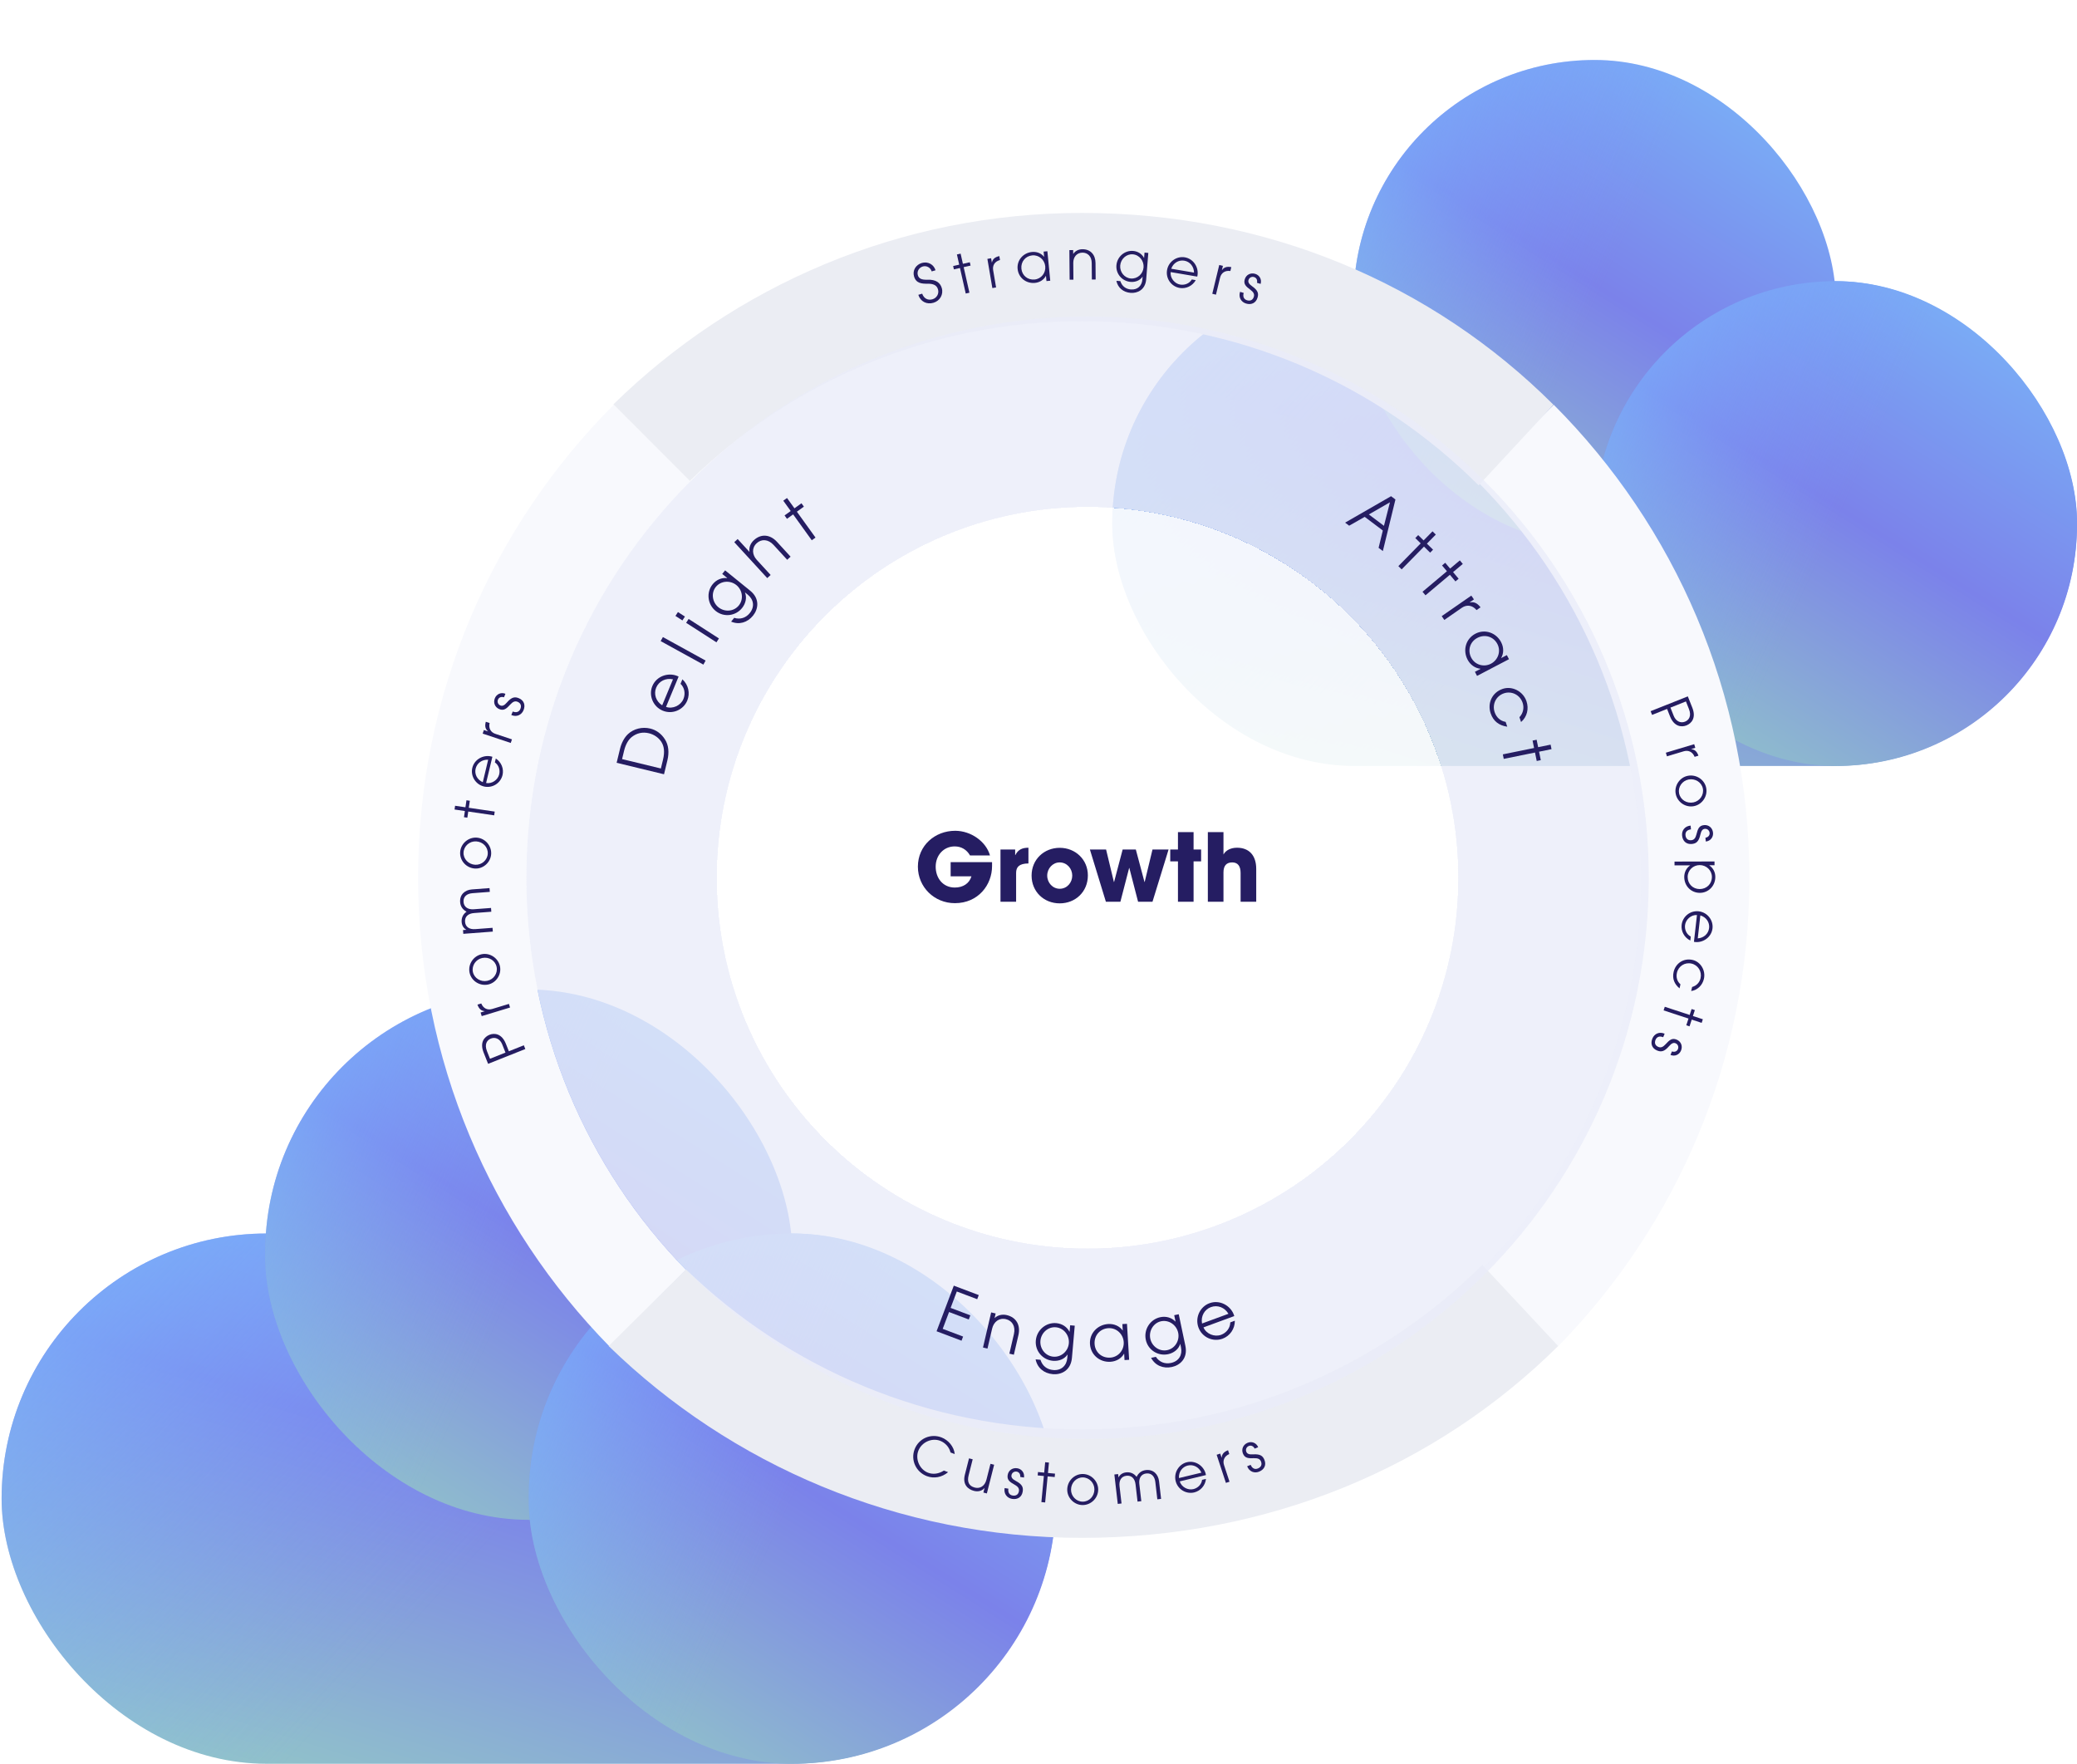 <svg width="550" height="467" viewBox="0 0 550 467" fill="none" xmlns="http://www.w3.org/2000/svg">
<rect x="294.53" y="74.449" width="255.47" height="128.358" rx="64.179" fill="url(#paint0_linear_3407_1981)"/>
<rect x="294.53" y="74.449" width="255.47" height="128.358" rx="64.179" fill="url(#paint1_linear_3407_1981)"/>
<g filter="url(#filter0_d_3407_1981)">
<rect x="358.398" y="10.27" width="127.735" height="128.358" rx="63.867" fill="url(#paint2_linear_3407_1981)"/>
<rect x="358.398" y="10.27" width="127.735" height="128.358" rx="63.867" fill="url(#paint3_linear_3407_1981)"/>
</g>
<rect x="422.265" y="74.449" width="127.735" height="128.358" rx="63.867" fill="url(#paint4_linear_3407_1981)"/>
<rect x="422.265" y="74.449" width="127.735" height="128.358" rx="63.867" fill="url(#paint5_linear_3407_1981)"/>
<rect x="0.428" y="326.595" width="279.147" height="140.405" rx="70.202" fill="url(#paint6_linear_3407_1981)"/>
<rect x="0.428" y="326.595" width="279.147" height="140.405" rx="70.202" fill="url(#paint7_linear_3407_1981)"/>
<g filter="url(#filter1_d_3407_1981)">
<rect x="70.215" y="256.393" width="139.574" height="140.405" rx="69.787" fill="url(#paint8_linear_3407_1981)"/>
<rect x="70.215" y="256.393" width="139.574" height="140.405" rx="69.787" fill="url(#paint9_linear_3407_1981)"/>
</g>
<rect x="140.002" y="326.595" width="139.574" height="140.405" rx="69.787" fill="url(#paint10_linear_3407_1981)"/>
<rect x="140.002" y="326.595" width="139.574" height="140.405" rx="69.787" fill="url(#paint11_linear_3407_1981)"/>
<g filter="url(#filter2_d_3407_1981)">
<path fill-rule="evenodd" clip-rule="evenodd" d="M182.851 127.377L162.512 107.181C130.506 139.25 110.717 183.516 110.717 232.404C110.717 280.722 130.048 324.525 161.398 356.501L181.667 336.233C155.503 309.445 139.379 272.807 139.379 232.404C139.379 191.395 155.99 154.265 182.851 127.377Z" fill="#F8F9FD"/>
<path fill-rule="evenodd" clip-rule="evenodd" d="M391.11 127.377L411.449 107.181C443.455 139.25 463.244 183.516 463.244 232.404C463.244 280.722 443.913 324.525 412.563 356.501L392.294 336.233C418.458 309.445 434.582 272.807 434.582 232.404C434.582 191.395 417.971 154.265 391.11 127.377Z" fill="#F8F9FD"/>
<path d="M391.558 128.513L411.361 107.161C379.291 75.156 335.419 56.379 286.531 56.379C238.213 56.379 194.41 75.71 162.434 107.06L182.702 127.329C209.49 101.165 246.128 85.041 286.531 85.041C327.54 85.041 364.67 101.653 391.558 128.513Z" fill="#EBEDF3"/>
<path d="M181.652 336.09C208.699 362.307 245.691 378.463 286.484 378.463C327.89 378.463 365.379 361.818 392.527 334.903L412.607 356.4C380.227 388.47 335.845 407.183 286.484 407.183C237.699 407.183 193.472 387.813 161.187 356.399L181.652 336.09Z" fill="#EBEDF3"/>
<path d="M247.732 71.56C247.27 69.993 245.68 69.163 244.099 69.629C242.532 70.092 241.573 71.6 242.047 73.208C242.595 75.064 244.125 75.135 245.704 75.118C247.151 75.109 248.062 75.513 248.386 76.612C248.715 77.725 248.089 78.896 246.935 79.237C245.711 79.598 244.651 79.044 244.197 77.759L243.18 78.059C243.743 79.865 245.406 80.689 247.206 80.158C248.911 79.655 249.882 77.934 249.391 76.271C248.986 74.896 247.907 73.974 245.541 74.06C243.988 74.115 243.308 73.733 243.052 72.867C242.76 71.877 243.326 70.859 244.371 70.55C245.319 70.27 246.407 70.816 246.715 71.861L247.732 71.56Z" fill="#251D62"/>
<path d="M256.711 77.499L255.182 70.733L257.013 70.319L256.814 69.439L254.983 69.853L254.373 67.155L253.395 67.376L254.004 70.074L252.397 70.437L252.596 71.318L254.203 70.954L255.732 77.72L256.711 77.499Z" fill="#251D62"/>
<path d="M263.768 76.106L262.993 71.542C262.782 70.299 263.386 69.237 264.789 68.853L264.803 68.851L264.626 67.805C263.394 68.087 262.875 68.626 262.673 69.489L262.645 69.494L262.455 68.377L261.466 68.546L262.779 76.274L263.768 76.106Z" fill="#251D62"/>
<path d="M278.111 74.323L277.351 66.521L276.353 66.618L276.486 67.987L276.457 67.99C275.734 67.067 274.564 66.591 273.266 66.717C270.984 66.939 269.242 68.866 269.47 71.205C269.698 73.544 271.725 75.132 274.064 74.904C275.333 74.781 276.403 74.086 276.951 73.054L276.979 73.051L277.113 74.42L278.111 74.323ZM273.976 74.006C272.136 74.185 270.648 72.948 270.473 71.15C270.292 69.296 271.542 67.792 273.34 67.617C275.108 67.445 276.621 68.781 276.79 70.521C276.961 72.275 275.717 73.836 273.976 74.006Z" fill="#251D62"/>
<path d="M290.136 74L290.099 69.629C290.08 67.451 288.777 65.971 286.613 65.99C285.596 65.999 284.711 66.451 284.216 67.215L284.187 67.215L284.179 66.212L283.176 66.22L283.243 74.059L284.246 74.05L284.208 69.608C284.195 68.075 285.116 66.906 286.635 66.893C288.011 66.881 289.08 67.875 289.095 69.637L289.133 74.008L290.136 74Z" fill="#251D62"/>
<path d="M302.508 74.011C302.375 75.668 301.222 76.784 299.451 76.642C298.094 76.534 297.092 75.749 296.68 74.436L295.623 74.352C296.006 76.208 297.464 77.389 299.393 77.543C301.15 77.684 303.293 76.777 303.519 73.948L304.078 66.963L303.078 66.883L302.966 68.283L302.938 68.281C302.376 67.215 301.309 66.54 300.051 66.439C297.809 66.26 295.817 67.97 295.634 70.255C295.451 72.541 297.167 74.461 299.395 74.639C300.652 74.74 301.899 74.25 302.539 73.266L302.567 73.269L302.508 74.011ZM299.467 73.739C297.725 73.6 296.501 72.007 296.637 70.307C296.776 68.564 298.279 67.203 299.965 67.338C301.737 67.48 302.958 69.102 302.822 70.802C302.687 72.487 301.224 73.88 299.467 73.739Z" fill="#251D62"/>
<path d="M317.033 73.237C317.05 73.139 317.081 73.042 317.098 72.943C317.46 70.81 316.061 68.522 313.744 68.129C311.582 67.761 309.421 69.269 309.04 71.516C308.656 73.776 310.19 75.869 312.38 76.241C314.033 76.522 315.765 75.74 316.641 74.174L315.596 73.996C314.98 75.055 313.718 75.552 312.517 75.348C311.019 75.094 309.82 73.596 309.997 72.042L317.033 73.237ZM310.148 71.152C310.688 69.601 312.151 68.774 313.592 69.019C315.118 69.278 316.163 70.575 316.181 72.177L310.148 71.152Z" fill="#251D62"/>
<path d="M321.993 78.018L323.082 73.519C323.378 72.293 324.353 71.555 325.793 71.756L325.807 71.76L326.057 70.729C324.814 70.502 324.124 70.792 323.598 71.505L323.57 71.499L323.836 70.398L322.861 70.162L321.018 77.782L321.993 78.018Z" fill="#251D62"/>
<path d="M333.816 75.17C334.177 73.977 333.515 72.848 332.39 72.508C331.155 72.135 329.984 72.74 329.62 73.947C329.23 75.236 329.955 75.86 331.127 76.738C331.896 77.314 332.242 77.853 332.022 78.58C331.761 79.445 331.081 79.763 330.217 79.502C329.407 79.257 329.048 78.565 329.337 77.559L328.376 77.269L328.36 77.324C327.929 78.751 328.666 79.977 329.955 80.366C331.396 80.802 332.58 80.201 332.995 78.829C333.318 77.759 333.181 76.924 331.539 75.769C330.711 75.19 330.443 74.69 330.609 74.141C330.804 73.496 331.456 73.169 332.088 73.36C332.705 73.547 333.021 74.136 332.856 74.88L333.816 75.17Z" fill="#251D62"/>
<path d="M437.481 189.286L441.449 187.708L442.238 189.692C443.308 192.382 445.245 192.599 446.563 192.075C447.922 191.535 449.21 190.082 448.129 187.365L446.943 184.382L437.089 188.301L437.481 189.286ZM442.341 187.353L446.443 185.722L447.232 187.706C448 189.637 447.183 190.687 446.198 191.079C444.973 191.566 443.761 190.922 443.215 189.551L442.341 187.353Z" fill="#251D62"/>
<path d="M441.414 200.255L445.847 198.924C447.055 198.562 448.183 199.031 448.737 200.376L448.741 200.39L449.757 200.085C449.326 198.898 448.727 198.449 447.846 198.354L447.837 198.327L448.922 198.001L448.633 197.04L441.125 199.294L441.414 200.255Z" fill="#251D62"/>
<path d="M443.743 210.224C444.18 212.387 446.355 213.893 448.589 213.442C450.738 213.009 452.258 210.831 451.807 208.597C451.368 206.42 449.173 204.962 446.911 205.418C444.776 205.849 443.304 208.046 443.743 210.224ZM444.631 210.059C444.294 208.388 445.438 206.739 447.124 206.399C448.866 206.047 450.585 207.104 450.922 208.776C451.265 210.475 450.104 212.113 448.432 212.45C446.676 212.805 444.98 211.787 444.631 210.059Z" fill="#251D62"/>
<path d="M451.707 222.812C452.948 222.686 453.735 221.642 453.617 220.472C453.487 219.189 452.479 218.34 451.224 218.468C449.884 218.603 449.587 219.512 449.226 220.931C448.989 221.863 448.625 222.39 447.869 222.466C446.971 222.557 446.416 222.052 446.325 221.153C446.24 220.312 446.741 219.714 447.78 219.594L447.679 218.596L447.622 218.602C446.139 218.752 445.291 219.904 445.426 221.244C445.578 222.741 446.587 223.604 448.013 223.46C449.125 223.347 449.844 222.9 450.279 220.94C450.496 219.953 450.855 219.513 451.425 219.456C452.095 219.388 452.647 219.865 452.714 220.521C452.779 221.162 452.356 221.68 451.606 221.814L451.707 222.812Z" fill="#251D62"/>
<path d="M443.423 229.127L447.55 229.115L447.551 229.144C446.535 229.849 445.994 230.983 445.997 232.201C446.004 234.609 447.829 236.409 450.136 236.403C452.415 236.396 454.23 234.557 454.223 232.178C454.22 230.931 453.672 229.858 452.638 229.13L452.638 229.101L454.014 229.097L454.011 228.094L443.42 228.124L443.423 229.127ZM450.09 235.4C448.299 235.405 446.905 234.061 446.9 232.198C446.895 230.421 448.339 229.056 450.087 229.051C451.878 229.046 453.315 230.475 453.32 232.166C453.326 234.072 451.896 235.395 450.09 235.4Z" fill="#251D62"/>
<path d="M448.564 249.368C448.664 249.379 448.762 249.405 448.861 249.416C451.012 249.658 453.217 248.132 453.48 245.797C453.726 243.618 452.099 241.545 449.834 241.29C447.556 241.034 445.553 242.683 445.304 244.891C445.116 246.557 445.994 248.242 447.607 249.029L447.726 247.975C446.634 247.42 446.067 246.188 446.203 244.977C446.373 243.468 447.801 242.186 449.363 242.276L448.564 249.368ZM450.26 242.377C451.839 242.829 452.747 244.243 452.583 245.696C452.41 247.234 451.174 248.349 449.575 248.458L450.26 242.377Z" fill="#251D62"/>
<path d="M444.994 260.621C444.099 259.843 443.794 258.73 444.059 257.57C444.464 255.796 446.162 254.728 447.923 255.13C449.655 255.525 450.72 257.238 450.318 258.998C450.067 260.102 449.275 260.995 448.082 261.325L447.837 262.401C449.545 262.129 450.822 260.848 451.205 259.171C451.721 256.908 450.298 254.643 448.202 254.164C445.813 253.619 443.704 255.064 443.185 257.342C442.78 259.116 443.377 260.56 444.749 261.697L444.994 260.621Z" fill="#251D62"/>
<path d="M440.531 267.523L447.122 269.684L446.537 271.467L447.395 271.749L447.98 269.965L450.608 270.827L450.921 269.873L448.292 269.012L448.806 267.446L447.948 267.164L447.434 268.73L440.843 266.569L440.531 267.523Z" fill="#251D62"/>
<path d="M442.353 279.319C443.505 279.796 444.693 279.248 445.143 278.162C445.636 276.971 445.151 275.746 443.985 275.264C442.741 274.748 442.049 275.408 441.059 276.487C440.409 277.195 439.839 277.487 439.137 277.196C438.303 276.851 438.053 276.142 438.399 275.308C438.722 274.527 439.447 274.238 440.419 274.625L440.803 273.698L440.75 273.676C439.372 273.106 438.08 273.718 437.564 274.963C436.989 276.353 437.469 277.591 438.793 278.139C439.826 278.567 440.67 278.513 441.982 276.993C442.64 276.227 443.165 276.01 443.694 276.229C444.317 276.486 444.577 277.168 444.325 277.777C444.078 278.373 443.461 278.629 442.737 278.392L442.353 279.319Z" fill="#251D62"/>
<path d="M138.715 276.769L134.747 278.347L133.958 276.363C132.888 273.672 130.951 273.455 129.633 273.98C128.275 274.52 126.986 275.973 128.066 278.689L129.252 281.672L139.107 277.755L138.715 276.769ZM133.854 278.702L129.753 280.332L128.964 278.348C128.196 276.417 129.013 275.367 129.998 274.976C131.223 274.489 132.436 275.133 132.981 276.504L133.854 278.702Z" fill="#251D62"/>
<path d="M134.77 265.805L130.341 267.149C129.134 267.516 128.004 267.05 127.447 265.706L127.443 265.692L126.428 266C126.863 267.186 127.462 267.633 128.344 267.725L128.352 267.753L127.269 268.082L127.56 269.041L135.062 266.765L134.77 265.805Z" fill="#251D62"/>
<path d="M132.395 255.848C131.944 253.687 129.76 252.195 127.529 252.66C125.383 253.107 123.877 255.295 124.341 257.525C124.795 259.7 126.998 261.144 129.257 260.673C131.39 260.229 132.848 258.022 132.395 255.848ZM131.508 256.018C131.856 257.687 130.722 259.343 129.039 259.694C127.299 260.057 125.573 259.011 125.225 257.341C124.872 255.644 126.022 253.999 127.692 253.651C129.445 253.285 131.148 254.292 131.508 256.018Z" fill="#251D62"/>
<path d="M129.628 235.143L124.941 235.498C123.097 235.638 121.696 236.865 121.848 238.88C121.935 240.024 122.544 240.854 123.548 241.396C122.619 242.027 122.161 243.01 122.247 244.139C122.312 244.997 122.73 245.77 123.509 246.185L122.609 246.253L122.684 247.254L130.501 246.661L130.425 245.661L125.852 246.007C124.323 246.123 123.252 245.457 123.147 244.071C123.042 242.685 124 241.865 125.53 241.749L130.102 241.402L130.027 240.402L125.468 240.747C123.939 240.863 122.853 240.184 122.749 238.812C122.641 237.397 123.63 236.604 125.117 236.491L129.704 236.143L129.628 235.143Z" fill="#251D62"/>
<path d="M130.062 226.107C130.182 223.903 128.453 221.901 126.178 221.778C123.988 221.659 121.971 223.387 121.848 225.663C121.728 227.881 123.488 229.842 125.792 229.966C127.967 230.084 129.942 228.325 130.062 226.107ZM129.162 226.044C129.069 227.747 127.549 229.057 125.832 228.964C124.057 228.868 122.658 227.414 122.75 225.711C122.844 223.98 124.377 222.685 126.08 222.777C127.869 222.874 129.257 224.284 129.162 226.044Z" fill="#251D62"/>
<path d="M131.004 214.888L124.141 213.879L124.414 212.022L123.521 211.89L123.248 213.748L120.512 213.346L120.366 214.338L123.102 214.74L122.863 216.371L123.756 216.502L123.996 214.872L130.858 215.88L131.004 214.888Z" fill="#251D62"/>
<path d="M130.387 200.376C130.289 200.353 130.195 200.315 130.097 200.292C127.993 199.788 125.617 201.031 125.069 203.317C124.559 205.449 125.919 207.706 128.135 208.237C130.365 208.771 132.555 207.38 133.073 205.22C133.463 203.589 132.799 201.809 131.295 200.829L131.048 201.861C132.063 202.546 132.475 203.839 132.191 205.023C131.837 206.5 130.263 207.597 128.724 207.317L130.387 200.376ZM127.846 207.106C126.334 206.464 125.607 204.949 125.947 203.527C126.308 202.022 127.672 201.067 129.271 201.155L127.846 207.106Z" fill="#251D62"/>
<path d="M135.568 195.766L131.176 194.303C129.98 193.904 129.327 192.871 129.648 191.453L129.653 191.439L128.647 191.104C128.316 192.323 128.547 193.034 129.214 193.619L129.205 193.646L128.13 193.288L127.813 194.24L135.251 196.718L135.568 195.766Z" fill="#251D62"/>
<path d="M133.84 183.697C132.687 183.221 131.499 183.769 131.051 184.855C130.558 186.047 131.044 187.271 132.21 187.753C133.455 188.267 134.146 187.607 135.135 186.527C135.785 185.819 136.355 185.527 137.057 185.817C137.892 186.162 138.142 186.87 137.797 187.705C137.474 188.486 136.749 188.776 135.777 188.39L135.394 189.317L135.447 189.339C136.824 189.908 138.117 189.295 138.631 188.05C139.206 186.659 138.725 185.421 137.401 184.874C136.367 184.447 135.523 184.501 134.212 186.022C133.554 186.789 133.03 187.006 132.5 186.788C131.878 186.53 131.617 185.849 131.869 185.239C132.115 184.643 132.733 184.387 133.456 184.624L133.84 183.697Z" fill="#251D62"/>
<path d="M249.95 389.37C248.603 390.227 247.125 390.453 245.77 389.944C243.543 389.109 242.329 386.388 243.165 384.16C244.025 381.866 246.72 380.642 248.933 381.473C250.275 381.976 251.365 383.151 251.702 384.578L252.816 384.996C252.643 383.049 251.122 381.269 249.284 380.579C246.426 379.506 243.269 380.863 242.177 383.774C241.094 386.659 242.615 389.786 245.446 390.848C247.325 391.553 249.448 391.156 251.064 389.788L249.95 389.37Z" fill="#251D62"/>
<path d="M261.325 395.423L263.255 387.825L262.283 387.578L261.224 391.745C260.762 393.564 259.446 394.206 258.14 393.874C256.557 393.472 256.06 392.341 256.498 390.618L257.574 386.382L256.601 386.135L255.497 390.482C254.845 393.052 256.293 394.337 257.918 394.749C259.015 395.028 260.028 394.768 260.681 394.002L260.708 394.009L260.408 395.19L261.325 395.423Z" fill="#251D62"/>
<path d="M271.156 391.215C271.36 389.985 270.558 388.952 269.399 388.76C268.126 388.549 267.043 389.299 266.837 390.543C266.617 391.872 267.416 392.397 268.692 393.117C269.529 393.589 269.941 394.079 269.817 394.828C269.67 395.719 269.036 396.123 268.146 395.975C267.312 395.837 266.866 395.197 267.022 394.162L266.033 393.998L266.023 394.055C265.78 395.525 266.669 396.646 267.998 396.866C269.483 397.112 270.58 396.364 270.814 394.95C270.997 393.847 270.753 393.037 268.976 392.103C268.08 391.635 267.75 391.174 267.843 390.608C267.953 389.944 268.558 389.536 269.209 389.643C269.845 389.749 270.234 390.292 270.167 391.051L271.156 391.215Z" fill="#251D62"/>
<path d="M276.763 397.808L277.42 390.903L279.289 391.081L279.375 390.182L277.506 390.005L277.768 387.251L276.769 387.156L276.507 389.91L274.867 389.753L274.781 390.652L276.422 390.808L275.765 397.713L276.763 397.808Z" fill="#251D62"/>
<path d="M286.662 398.5C288.869 398.517 290.789 396.698 290.807 394.419C290.824 392.227 289.004 390.292 286.726 390.275C284.504 390.257 282.627 392.106 282.609 394.413C282.593 396.592 284.441 398.483 286.662 398.5ZM286.684 397.598C284.978 397.585 283.599 396.126 283.613 394.407C283.626 392.63 285.013 391.164 286.719 391.177C288.453 391.191 289.817 392.663 289.804 394.368C289.79 396.16 288.446 397.611 286.684 397.598Z" fill="#251D62"/>
<path d="M307.465 396.864L306.923 392.194C306.711 390.358 305.429 389.006 303.421 389.239C302.282 389.371 301.477 390.012 300.975 391.037C300.308 390.133 299.307 389.715 298.182 389.846C297.328 389.945 296.572 390.393 296.188 391.188L296.084 390.291L295.088 390.406L295.99 398.194L296.987 398.078L296.459 393.523C296.282 391.999 296.906 390.903 298.286 390.743C299.667 390.583 300.525 391.508 300.701 393.031L301.229 397.586L302.226 397.471L301.699 392.93C301.523 391.406 302.159 390.294 303.525 390.136C304.935 389.972 305.767 390.929 305.938 392.409L306.468 396.979L307.465 396.864Z" fill="#251D62"/>
<path d="M319.341 390.561C319.317 390.463 319.308 390.362 319.284 390.265C318.778 388.161 316.592 386.608 314.307 387.157C312.175 387.67 310.782 389.906 311.314 392.121C311.85 394.351 314.084 395.671 316.243 395.152C317.874 394.76 319.159 393.361 319.349 391.576L318.318 391.824C318.167 393.039 317.203 393.993 316.018 394.278C314.541 394.633 312.85 393.727 312.401 392.229L319.341 390.561ZM312.19 391.351C312.076 389.713 313.097 388.377 314.518 388.035C316.023 387.673 317.493 388.455 318.14 389.921L312.19 391.351Z" fill="#251D62"/>
<path d="M325.579 392.318L324.132 387.921C323.738 386.723 324.177 385.582 325.508 384.994L325.521 384.989L325.19 383.982C324.014 384.444 323.581 385.054 323.51 385.938L323.483 385.947L323.129 384.871L322.176 385.185L324.626 392.631L325.579 392.318Z" fill="#251D62"/>
<path d="M333.173 383.183C332.705 382.027 331.481 381.564 330.392 382.005C329.197 382.488 328.664 383.694 329.137 384.863C329.643 386.111 330.598 386.142 332.062 386.091C333.022 386.057 333.63 386.26 333.915 386.964C334.253 387.801 333.924 388.476 333.087 388.814C332.303 389.132 331.588 388.818 331.183 387.853L330.253 388.23L330.274 388.283C330.833 389.664 332.177 390.157 333.425 389.651C334.82 389.087 335.366 387.876 334.828 386.548C334.409 385.512 333.779 384.947 331.775 385.078C330.767 385.146 330.244 384.925 330.029 384.393C329.777 383.769 330.08 383.105 330.691 382.858C331.289 382.616 331.905 382.877 332.243 383.559L333.173 383.183Z" fill="#251D62"/>
<g filter="url(#filter3_b_3407_1981)">
<path fill-rule="evenodd" clip-rule="evenodd" d="M287.988 381.013C370.062 381.013 436.596 314.478 436.596 232.404C436.596 150.33 370.062 83.795 287.988 83.795C205.913 83.795 139.379 150.33 139.379 232.404C139.379 314.478 205.913 381.013 287.988 381.013ZM287.988 330.542C342.188 330.542 386.125 286.604 386.125 232.404C386.125 178.204 342.188 134.266 287.988 134.266C233.788 134.266 189.85 178.204 189.85 232.404C189.85 286.604 233.788 330.542 287.988 330.542Z" fill="#E9ECF9" fill-opacity="0.8"/>
</g>
<path d="M176.724 201.342C177.237 199.222 177.058 197.294 176.081 195.765C175.122 194.241 173.757 193.282 172.197 192.904C170.077 192.391 167.826 192.941 166.296 194.366C165.296 195.308 164.553 196.744 164.188 198.253L163.289 201.967L175.837 205.005L176.724 201.342ZM175.005 203.475L164.729 200.987L165.275 198.732C165.665 197.121 166.379 195.876 167.271 195.158C168.609 194.082 170.197 193.748 171.825 194.143C173.131 194.459 174.33 195.216 175.117 196.412C175.862 197.561 176.068 199.083 175.563 201.169L175.005 203.475Z" fill="#251D62"/>
<path d="M179.699 179.144C179.586 179.097 179.48 179.034 179.367 178.987C176.934 177.976 173.839 179.014 172.741 181.656C171.717 184.121 172.919 187.096 175.48 188.16C178.058 189.231 180.958 187.98 181.996 185.483C182.779 183.598 182.323 181.33 180.703 179.864L180.208 181.056C181.296 182.075 181.543 183.708 180.974 185.077C180.265 186.785 178.161 187.8 176.365 187.167L179.699 179.144ZM175.35 186.746C173.657 185.683 173.074 183.722 173.756 182.078C174.479 180.338 176.302 179.452 178.208 179.866L175.35 186.746Z" fill="#251D62"/>
<path d="M186.848 174.903L175.537 168.678L174.948 169.748L186.259 175.973L186.848 174.903Z" fill="#251D62"/>
<path d="M181.371 163.246L179.523 162.056L178.862 163.083L180.71 164.273L181.371 163.246ZM190.379 169.044L182.354 163.879L181.693 164.906L189.718 170.071L190.379 169.044Z" fill="#251D62"/>
<path d="M198.007 157.446C199.579 158.721 199.904 160.647 198.542 162.327C197.498 163.615 196.021 164.079 194.419 163.589L193.606 164.592C195.734 165.486 197.923 164.835 199.406 163.006C200.758 161.339 201.324 158.563 198.641 156.388L192.014 151.015L191.245 151.963L192.573 153.04L192.551 153.067C191.094 152.897 189.681 153.504 188.714 154.696C186.989 156.824 187.334 160 189.502 161.758C191.67 163.517 194.779 163.117 196.493 161.003C197.46 159.811 197.827 158.222 197.28 156.902L197.302 156.875L198.007 157.446ZM195.639 160.311C194.299 161.964 191.857 162.095 190.244 160.788C188.591 159.447 188.261 157.001 189.557 155.402C190.92 153.721 193.389 153.612 195.002 154.92C196.601 156.216 196.991 158.644 195.639 160.311Z" fill="#251D62"/>
<path d="M209.349 147.387L205.751 143.467C203.958 141.513 201.574 141.238 199.633 143.02C198.721 143.857 198.29 144.987 198.465 146.081L198.439 146.105L195.336 142.725L194.437 143.55L203.167 153.062L204.067 152.236L200.41 148.251C199.147 146.876 199.027 145.068 200.389 143.818C201.623 142.685 203.4 142.712 204.851 144.293L208.45 148.213L209.349 147.387Z" fill="#251D62"/>
<path d="M215.951 142.336L211.018 135.482L212.873 134.147L212.231 133.255L210.376 134.59L208.409 131.857L207.417 132.571L209.385 135.303L207.756 136.476L208.398 137.368L210.027 136.196L214.96 143.049L215.951 142.336Z" fill="#251D62"/>
<path d="M366.187 145.905L369.519 132.253L368.362 131.382L356.193 138.381L357.266 139.189L361.384 136.852L366.179 140.461L365.058 145.055L366.187 145.905ZM366.478 139.223L362.477 136.212L368.066 132.994L366.478 139.223Z" fill="#251D62"/>
<path d="M371.164 150.753L377.079 144.727L378.71 146.328L379.48 145.543L377.849 143.942L380.208 141.539L379.337 140.684L376.978 143.087L375.546 141.681L374.776 142.465L376.208 143.871L370.292 149.897L371.164 150.753Z" fill="#251D62"/>
<path d="M377.475 157.62L383.939 152.187L385.41 153.937L386.251 153.23L384.781 151.48L387.358 149.314L386.572 148.379L383.995 150.545L382.704 149.009L381.862 149.716L383.153 151.252L376.689 156.685L377.475 157.62Z" fill="#251D62"/>
<path d="M382.465 164.142L387.095 160.93C388.357 160.055 389.84 160.173 390.988 161.522L390.998 161.536L392.059 160.8C391.112 159.589 390.25 159.295 389.194 159.517L389.174 159.489L390.307 158.703L389.611 157.7L381.769 163.138L382.465 164.142Z" fill="#251D62"/>
<path d="M391.129 178.96L399.585 174.537L399.019 173.455L397.535 174.232L397.519 174.201C398.23 172.962 398.233 171.425 397.497 170.018C396.204 167.545 393.234 166.459 390.699 167.786C388.163 169.112 387.297 172.124 388.623 174.659C389.343 176.035 390.616 176.925 392.031 177.071L392.047 177.102L390.563 177.878L391.129 178.96ZM389.597 174.15C388.554 172.156 389.27 169.911 391.218 168.892C393.228 167.841 395.496 168.564 396.515 170.512C397.518 172.429 396.702 174.746 394.816 175.733C392.914 176.727 390.584 176.036 389.597 174.15Z" fill="#251D62"/>
<path d="M398.701 191.136C397.277 190.898 396.252 189.936 395.789 188.564C395.081 186.465 396.165 184.276 398.248 183.573C400.298 182.881 402.492 183.982 403.195 186.065C403.636 187.371 403.382 188.801 402.354 189.902L402.784 191.175C404.384 189.807 404.895 187.664 404.225 185.68C403.321 183.002 400.403 181.557 397.923 182.394C395.097 183.348 393.827 186.188 394.737 188.883C395.445 190.982 396.983 192.102 399.131 192.408L398.701 191.136Z" fill="#251D62"/>
<path d="M398.201 200.934L406.476 199.248L406.932 201.487L408.009 201.268L407.553 199.028L410.852 198.356L410.608 197.159L407.309 197.832L406.908 195.866L405.831 196.085L406.232 198.051L397.958 199.737L398.201 200.934Z" fill="#251D62"/>
<path d="M254.62 354.98L255.033 353.887L249.631 351.846L251.314 347.39L256.537 349.363L256.95 348.269L251.727 346.297L253.367 341.955L258.769 343.996L259.182 342.902L252.572 340.406L248.01 352.484L254.62 354.98Z" fill="#251D62"/>
<path d="M268.475 358.689L269.682 353.507C270.283 350.924 269.165 348.801 266.599 348.203C265.393 347.923 264.217 348.204 263.412 348.966L263.378 348.958L263.655 347.769L262.466 347.492L260.302 356.787L261.491 357.064L262.718 351.796C263.141 349.978 264.566 348.859 266.367 349.278C267.998 349.658 268.979 351.14 268.492 353.23L267.286 358.412L268.475 358.689Z" fill="#251D62"/>
<path d="M282.623 359.572C282.447 361.588 281.033 362.935 278.878 362.747C277.227 362.602 276.015 361.638 275.525 360.037L274.239 359.924C274.689 362.188 276.453 363.638 278.8 363.843C280.937 364.03 283.554 362.946 283.855 359.505L284.599 351.006L283.382 350.899L283.233 352.602L283.198 352.599C282.524 351.297 281.231 350.466 279.702 350.332C276.973 350.093 274.533 352.156 274.29 354.937C274.046 357.718 276.117 360.071 278.829 360.308C280.358 360.442 281.88 359.857 282.668 358.665L282.703 358.668L282.623 359.572ZM278.924 359.213C276.804 359.028 275.328 357.077 275.509 355.009C275.695 352.889 277.537 351.246 279.588 351.425C281.743 351.614 283.216 353.599 283.035 355.667C282.856 357.718 281.062 359.4 278.924 359.213Z" fill="#251D62"/>
<path d="M299.002 360.037L298.428 350.511L297.209 350.584L297.31 352.256L297.275 352.258C296.437 351.103 295.035 350.471 293.45 350.566C290.664 350.734 288.458 352.999 288.63 355.855C288.803 358.712 291.197 360.735 294.053 360.562C295.603 360.469 296.935 359.672 297.648 358.441L297.683 358.439L297.783 360.11L299.002 360.037ZM293.987 359.465C291.74 359.601 289.985 358.029 289.853 355.834C289.716 353.57 291.305 351.797 293.499 351.664C295.659 351.534 297.438 353.227 297.566 355.352C297.696 357.494 296.111 359.337 293.987 359.465Z" fill="#251D62"/>
<path d="M312.733 356.747C313.15 358.727 312.189 360.428 310.072 360.873C308.45 361.215 307.011 360.645 306.076 359.255L304.813 359.521C305.901 361.556 308.011 362.431 310.316 361.945C312.416 361.503 314.604 359.705 313.892 356.324L312.134 347.976L310.939 348.228L311.291 349.901L311.257 349.908C310.233 348.858 308.754 348.439 307.252 348.755C304.572 349.32 302.837 352.003 303.412 354.735C303.988 357.466 306.653 359.116 309.316 358.554C310.819 358.238 312.105 357.236 312.512 355.866L312.546 355.859L312.733 356.747ZM309.09 357.479C307.007 357.918 305.028 356.48 304.6 354.449C304.161 352.366 305.447 350.259 307.461 349.834C309.578 349.388 311.564 350.86 311.992 352.891C312.417 354.906 311.19 357.037 309.09 357.479Z" fill="#251D62"/>
<path d="M326.84 348.462C326.798 348.347 326.772 348.227 326.73 348.112C325.821 345.639 322.959 344.07 320.273 345.057C317.767 345.978 316.398 348.878 317.355 351.482C318.317 354.102 321.204 355.384 323.743 354.451C325.659 353.747 327.015 351.873 326.993 349.688L325.781 350.134C325.771 351.624 324.739 352.914 323.347 353.425C321.611 354.063 319.438 353.207 318.684 351.458L326.84 348.462ZM318.305 350.427C317.936 348.462 318.982 346.702 320.652 346.089C322.421 345.439 324.309 346.176 325.298 347.858L318.305 350.427Z" fill="#251D62"/>
<g filter="url(#filter4_bd_3407_1981)">
<circle cx="287.988" cy="232.404" r="98.138" fill="white" fill-opacity="0.9" shape-rendering="crispEdges"/>
</g>
<path d="M262.702 228.268H251.736V232.032H257.244C256.671 233.926 255.026 234.998 252.833 234.998C249.717 234.998 247.773 232.53 247.773 229.465C247.773 226.499 249.842 224.106 252.808 224.106C254.577 224.106 255.998 224.978 256.87 226.499H262.154C261.107 222.785 257.094 219.969 252.932 219.969C247.574 219.969 243.062 223.882 243.062 229.465C243.062 234.873 247.399 239.135 252.857 239.135C259.063 239.135 262.702 234.275 262.702 229.315V228.268ZM269.071 238.761V231.135C269.071 229.564 269.868 228.642 272.336 228.617V224.455C270.741 224.455 269.594 224.929 268.871 226.399H268.822V224.929H264.933V238.761H269.071ZM288.074 231.783C288.074 227.595 284.785 224.48 280.622 224.48C276.485 224.48 273.17 227.546 273.17 231.833C273.17 236.07 276.41 239.185 280.622 239.185C284.785 239.185 288.074 236.119 288.074 231.783ZM280.622 235.322C278.753 235.322 277.307 233.727 277.307 231.833C277.307 229.938 278.778 228.343 280.597 228.343C282.541 228.343 283.937 229.988 283.937 231.833C283.937 233.677 282.566 235.322 280.622 235.322ZM305.184 238.761L309.446 224.929H305.184L303.116 233.527H303.066L300.773 224.929H297.283L295.015 233.527H294.966L292.897 224.929H288.61L292.847 238.761H296.685L299.003 229.814H299.053L301.371 238.761H305.184ZM316.066 238.761V228.069H318.06V224.929H316.066V220.318H311.929V224.929H309.885V228.069H311.929V238.761H316.066ZM332.655 238.761V230.063C332.655 226.449 330.736 224.455 327.571 224.455C325.926 224.455 324.58 225.128 323.982 226.25V220.318H319.844V238.761H323.982V230.985C323.982 229.265 324.73 228.343 326.3 228.343C327.82 228.343 328.518 229.365 328.518 231.16V238.761H332.655Z" fill="#251D62"/>
</g>
<defs>
<filter id="filter0_d_3407_1981" x="352.167" y="9.647" width="140.197" height="140.82" filterUnits="userSpaceOnUse" color-interpolation-filters="sRGB">
<feFlood flood-opacity="0" result="BackgroundImageFix"/>
<feColorMatrix in="SourceAlpha" type="matrix" values="0 0 0 0 0 0 0 0 0 0 0 0 0 0 0 0 0 0 127 0" result="hardAlpha"/>
<feOffset dy="5.608"/>
<feGaussianBlur stdDeviation="3.115"/>
<feComposite in2="hardAlpha" operator="out"/>
<feColorMatrix type="matrix" values="0 0 0 0 0.312 0 0 0 0 0.333 0 0 0 0 0.771 0 0 0 0.4 0"/>
<feBlend mode="normal" in2="BackgroundImageFix" result="effect1_dropShadow_3407_1981"/>
<feBlend mode="normal" in="SourceGraphic" in2="effect1_dropShadow_3407_1981" result="shape"/>
</filter>
<filter id="filter1_d_3407_1981" x="63.984" y="255.77" width="152.036" height="152.866" filterUnits="userSpaceOnUse" color-interpolation-filters="sRGB">
<feFlood flood-opacity="0" result="BackgroundImageFix"/>
<feColorMatrix in="SourceAlpha" type="matrix" values="0 0 0 0 0 0 0 0 0 0 0 0 0 0 0 0 0 0 127 0" result="hardAlpha"/>
<feOffset dy="5.608"/>
<feGaussianBlur stdDeviation="3.115"/>
<feComposite in2="hardAlpha" operator="out"/>
<feColorMatrix type="matrix" values="0 0 0 0 0.312 0 0 0 0 0.333 0 0 0 0 0.771 0 0 0 0.4 0"/>
<feBlend mode="normal" in2="BackgroundImageFix" result="effect1_dropShadow_3407_1981"/>
<feBlend mode="normal" in="SourceGraphic" in2="effect1_dropShadow_3407_1981" result="shape"/>
</filter>
<filter id="filter2_d_3407_1981" x="54.638" y="0.3" width="464.685" height="462.961" filterUnits="userSpaceOnUse" color-interpolation-filters="sRGB">
<feFlood flood-opacity="0" result="BackgroundImageFix"/>
<feColorMatrix in="SourceAlpha" type="matrix" values="0 0 0 0 0 0 0 0 0 0 0 0 0 0 0 0 0 0 127 0" result="hardAlpha"/>
<feOffset/>
<feGaussianBlur stdDeviation="28.039"/>
<feComposite in2="hardAlpha" operator="out"/>
<feColorMatrix type="matrix" values="0 0 0 0 0.047 0 0 0 0 0.135 0 0 0 0 0.283 0 0 0 0.29 0"/>
<feBlend mode="normal" in2="BackgroundImageFix" result="effect1_dropShadow_3407_1981"/>
<feBlend mode="normal" in="SourceGraphic" in2="effect1_dropShadow_3407_1981" result="shape"/>
</filter>
<filter id="filter3_b_3407_1981" x="64.607" y="9.024" width="446.761" height="446.761" filterUnits="userSpaceOnUse" color-interpolation-filters="sRGB">
<feFlood flood-opacity="0" result="BackgroundImageFix"/>
<feGaussianBlur in="BackgroundImage" stdDeviation="37.386"/>
<feComposite in2="SourceAlpha" operator="in" result="effect1_backgroundBlur_3407_1981"/>
<feBlend mode="normal" in="SourceGraphic" in2="effect1_backgroundBlur_3407_1981" result="shape"/>
</filter>
<filter id="filter4_bd_3407_1981" x="133.771" y="78.188" width="308.433" height="308.433" filterUnits="userSpaceOnUse" color-interpolation-filters="sRGB">
<feFlood flood-opacity="0" result="BackgroundImageFix"/>
<feGaussianBlur in="BackgroundImage" stdDeviation="28.039"/>
<feComposite in2="SourceAlpha" operator="in" result="effect1_backgroundBlur_3407_1981"/>
<feColorMatrix in="SourceAlpha" type="matrix" values="0 0 0 0 0 0 0 0 0 0 0 0 0 0 0 0 0 0 127 0" result="hardAlpha"/>
<feOffset/>
<feGaussianBlur stdDeviation="28.039"/>
<feComposite in2="hardAlpha" operator="out"/>
<feColorMatrix type="matrix" values="0 0 0 0 0.43 0 0 0 0 0.481 0 0 0 0 0.604 0 0 0 0.29 0"/>
<feBlend mode="normal" in2="effect1_backgroundBlur_3407_1981" result="effect2_dropShadow_3407_1981"/>
<feBlend mode="normal" in="SourceGraphic" in2="effect2_dropShadow_3407_1981" result="shape"/>
</filter>
<linearGradient id="paint0_linear_3407_1981" x1="489.759" y1="8.121" x2="351.886" y2="444.244" gradientUnits="userSpaceOnUse">
<stop offset="0.031" stop-color="#79CFFF"/>
<stop offset="0.307" stop-color="#7B82EA"/>
<stop offset="0.661" stop-color="#A4FBAD"/>
<stop offset="0.766" stop-color="#231998"/>
<stop offset="0.964" stop-color="#231998"/>
</linearGradient>
<linearGradient id="paint1_linear_3407_1981" x1="214.696" y1="90.493" x2="351.252" y2="215.934" gradientUnits="userSpaceOnUse">
<stop stop-color="#79CFFF"/>
<stop offset="1" stop-color="#7C9FFF" stop-opacity="0"/>
</linearGradient>
<linearGradient id="paint2_linear_3407_1981" x1="456.012" y1="-56.058" x2="239.329" y2="286.65" gradientUnits="userSpaceOnUse">
<stop offset="0.031" stop-color="#79CFFF"/>
<stop offset="0.307" stop-color="#7B82EA"/>
<stop offset="0.661" stop-color="#A4FBAD"/>
<stop offset="0.766" stop-color="#231998"/>
<stop offset="0.964" stop-color="#231998"/>
</linearGradient>
<linearGradient id="paint3_linear_3407_1981" x1="318.48" y1="26.314" x2="422.442" y2="74.064" gradientUnits="userSpaceOnUse">
<stop stop-color="#79CFFF"/>
<stop offset="1" stop-color="#7C9FFF" stop-opacity="0"/>
</linearGradient>
<linearGradient id="paint4_linear_3407_1981" x1="519.879" y1="8.121" x2="303.196" y2="350.829" gradientUnits="userSpaceOnUse">
<stop offset="0.031" stop-color="#79CFFF"/>
<stop offset="0.307" stop-color="#7B82EA"/>
<stop offset="0.661" stop-color="#A4FBAD"/>
<stop offset="0.766" stop-color="#231998"/>
<stop offset="0.964" stop-color="#231998"/>
</linearGradient>
<linearGradient id="paint5_linear_3407_1981" x1="382.348" y1="90.493" x2="486.309" y2="138.243" gradientUnits="userSpaceOnUse">
<stop stop-color="#79CFFF"/>
<stop offset="1" stop-color="#7C9FFF" stop-opacity="0"/>
</linearGradient>
<linearGradient id="paint6_linear_3407_1981" x1="213.751" y1="254.043" x2="62.807" y2="731.003" gradientUnits="userSpaceOnUse">
<stop offset="0.031" stop-color="#79CFFF"/>
<stop offset="0.307" stop-color="#7B82EA"/>
<stop offset="0.661" stop-color="#A4FBAD"/>
<stop offset="0.766" stop-color="#231998"/>
<stop offset="0.964" stop-color="#231998"/>
</linearGradient>
<linearGradient id="paint7_linear_3407_1981" x1="-86.805" y1="344.146" x2="62.553" y2="481.2" gradientUnits="userSpaceOnUse">
<stop stop-color="#79CFFF"/>
<stop offset="1" stop-color="#7C9FFF" stop-opacity="0"/>
</linearGradient>
<linearGradient id="paint8_linear_3407_1981" x1="176.877" y1="183.84" x2="-60.251" y2="558.483" gradientUnits="userSpaceOnUse">
<stop offset="0.031" stop-color="#79CFFF"/>
<stop offset="0.307" stop-color="#7B82EA"/>
<stop offset="0.661" stop-color="#A4FBAD"/>
<stop offset="0.766" stop-color="#231998"/>
<stop offset="0.964" stop-color="#231998"/>
</linearGradient>
<linearGradient id="paint9_linear_3407_1981" x1="26.598" y1="273.944" x2="140.238" y2="326.082" gradientUnits="userSpaceOnUse">
<stop stop-color="#79CFFF"/>
<stop offset="1" stop-color="#7C9FFF" stop-opacity="0"/>
</linearGradient>
<linearGradient id="paint10_linear_3407_1981" x1="246.663" y1="254.043" x2="9.536" y2="628.685" gradientUnits="userSpaceOnUse">
<stop offset="0.031" stop-color="#79CFFF"/>
<stop offset="0.307" stop-color="#7B82EA"/>
<stop offset="0.661" stop-color="#A4FBAD"/>
<stop offset="0.766" stop-color="#231998"/>
<stop offset="0.964" stop-color="#231998"/>
</linearGradient>
<linearGradient id="paint11_linear_3407_1981" x1="96.385" y1="344.146" x2="210.024" y2="396.285" gradientUnits="userSpaceOnUse">
<stop stop-color="#79CFFF"/>
<stop offset="1" stop-color="#7C9FFF" stop-opacity="0"/>
</linearGradient>
</defs>
</svg>
